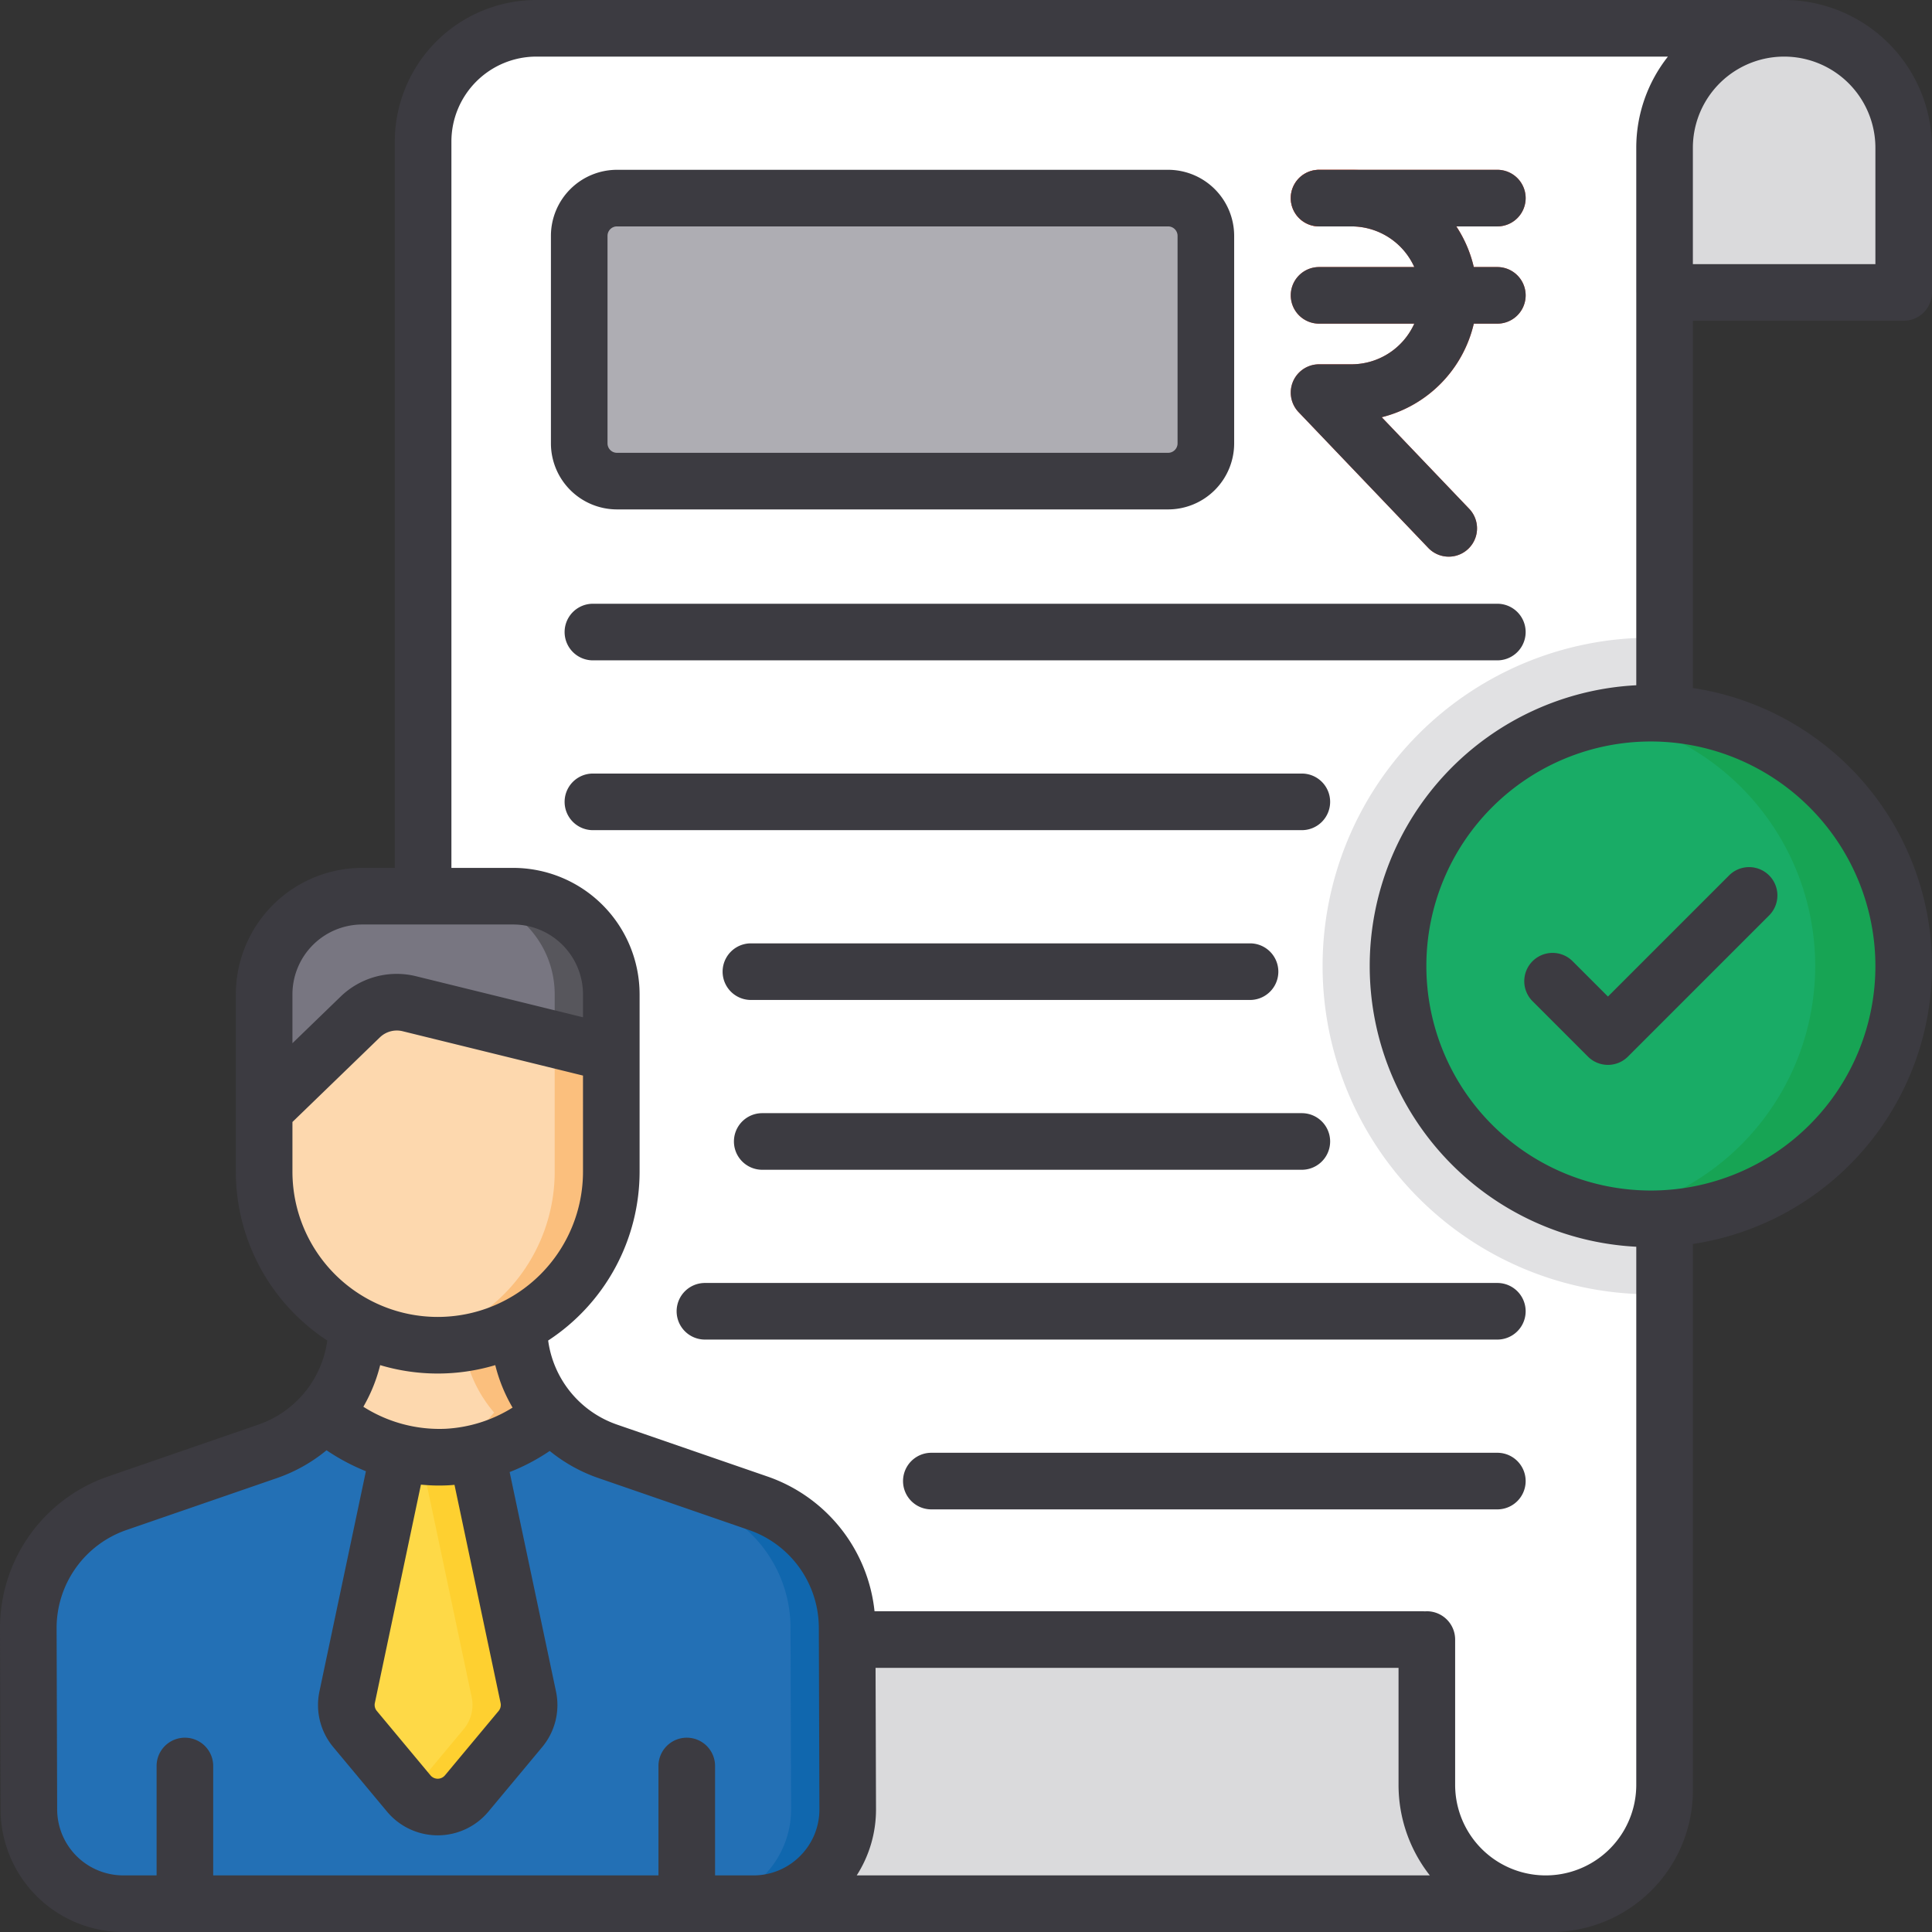<svg xmlns="http://www.w3.org/2000/svg" viewBox="0 0 512 512" id="itr-for-professionals">
  <rect x="0" y="0" width="512" height="512" fill="#333333" stroke="none"/>
  <path fill="#fff" d="m471.13 7.5-30 70v397a29.998 29.998 0 0 1-30 30h-329l30-54.29V37.5a29.998 29.998 0 0 1 30-30Z"></path>
  <path fill="#dadadc" d="M377.128 434.5h-328v40a30 30 0 0 0 30 30h333"></path>
  <path fill="#fff" d="M378.128 434.5V473a31.5 31.5 0 0 0 31.5 31.5 31.5 31.5 0 0 0 31.5-31.5v-38.5"></path>
  <path fill="#dadadc" d="M472.814 7.5A31.686 31.686 0 0 1 504.5 39.186V77.5h-63.372V39.186A31.686 31.686 0 0 1 472.814 7.5Z"></path>
  <path fill="#ee553d" d="M396.814 60h-47.248a7.5 7.5 0 0 1 0-15h47.248a7.5 7.5 0 0 1 0 15zm0 25.771h-47.248a7.5 7.5 0 0 1 0-15h47.248a7.5 7.5 0 0 1 0 15z"></path>
  <path fill="#ee553d" d="M383.93 147.519a7.478 7.478 0 0 1-5.425-2.32l-34.362-35.976a7.5 7.5 0 0 1 5.423-12.68h8.591a18.271 18.271 0 0 0 0-36.543h-8.59a7.5 7.5 0 0 1 0-15h8.59a33.274 33.274 0 0 1 8.013 65.568l23.183 24.27a7.5 7.5 0 0 1-5.423 12.681Z"></path>
  <rect width="166.066" height="75" x="153.5" y="52.5" fill="#aeadb3" rx="10"></rect>
  <path fill="#e1e1e3" d="M441.13 169.08v173.84c-1.2.05-2.41.08-3.63.08a87 87 0 0 1 0-174c1.22 0 2.43.03 3.63.08Z"></path>
  <circle cx="437.5" cy="256" r="67" fill="#19ac66"></circle>
  <path fill="#17a454" d="M437.5 189a67.331 67.331 0 0 0-11.727 1.044 66.988 66.988 0 0 1 0 131.912A66.996 66.996 0 1 0 437.5 189Z"></path>
  <path fill="#2370b5" d="M224.65 479.42a25 25 0 0 1-25 25.08h-167a24.999 24.999 0 0 1-25-24.92l-.15-48.13a34.98 34.98 0 0 1 23.59-33.08l39.82-13.74a34.853 34.853 0 0 0 14.42-9.47c5.77-6.31 24.17-14.66 24.17-23.61l-15-25.05h43l-15 25.05c0 8.57 18.12 16.6 23.45 22.8a34.808 34.808 0 0 0 15.14 10.28l39.82 13.74a34.98 34.98 0 0 1 23.59 33.08Z"></path>
  <path fill="#1067ae" d="M224.5 431.45a34.98 34.98 0 0 0-23.59-33.08l-39.82-13.74a34.808 34.808 0 0 1-15.14-10.28c-5.33-6.2-23.45-14.23-23.45-22.8l15-25.05h-15l-14 23.38 1 1.67a8.026 8.026 0 0 1-.967 3.643c3.902 7.188 17.85 13.844 22.417 19.157a34.808 34.808 0 0 0 15.14 10.28l39.82 13.74a34.98 34.98 0 0 1 23.59 33.08l.15 47.97a25 25 0 0 1-25 25.08h15a25 25 0 0 0 25-25.08Z"></path>
  <path fill="#fed947" d="m126.32 385.02 13.678 64.736a10 10 0 0 1-2.102 8.469l-14.214 17.056a10 10 0 0 1-15.364 0l-14.215-17.057a10 10 0 0 1-2.102-8.467l13.689-64.877Z"></path>
  <path fill="#fed030" d="M139.998 449.756 126.32 385.02l-20.63-.14-.021.102 5.651.038 13.678 64.736a10 10 0 0 1-2.102 8.469l-14.214 17.056c-.058.07-.123.128-.182.195a9.993 9.993 0 0 0 15.182-.195l14.214-17.056a10 10 0 0 0 2.102-8.47Z"></path>
  <path fill="#fdd8ae" d="m145.95 374.35-1.58 1.82a45.921 45.921 0 0 1-25.98 9.97 44.944 44.944 0 0 1-16.522-2.231 46.206 46.206 0 0 1-8.143-3.708c-2.597-1.466-5.043-3.184-7.646-4.633q-.372-.207-.749-.408a34.943 34.943 0 0 0 9.17-23.61V326.5h43v25.05a34.942 34.942 0 0 0 8.45 22.8Z"></path>
  <path fill="#fbbf7d" d="M137.5 351.55V326.5h-15v25.05a34.942 34.942 0 0 0 8.45 22.8l-1.58 1.82a46.246 46.246 0 0 1-20.847 9.388 44.538 44.538 0 0 0 9.867.582 45.921 45.921 0 0 0 25.98-9.97l1.58-1.82a34.942 34.942 0 0 1-8.45-22.8Z"></path>
  <path fill="#fdd8ae" d="m147 263.5 15 15.66v31.34a46 46 0 0 1-92 0v-16.34l15-30.66c0-14.36-3.36-11 11-11h40c14.36 0 11-3.36 11 11Z"></path>
  <path fill="#fbbf7d" d="M147 263.5v47a45.998 45.998 0 0 1-38.5 45.382A45.986 45.986 0 0 0 162 310.5v-31.34zm-51-11c-6.855 0-9.667-.762-10.74 0zm42.528-.036c5.206.796 8.472 3.43 8.472 11.036 0-13.447 2.945-11.356-8.472-11.036z"></path>
  <path fill="#787681" d="M162 263.5v15.66l-53.48-13.15a13.997 13.997 0 0 0-13.08 3.53L70 294.16V263.5a26 26 0 0 1 26-26h40a26 26 0 0 1 26 26Z"></path>
  <path fill="#57565c" d="M136 237.5h-15a26 26 0 0 1 26 26v11.972l15 3.688V263.5a26 26 0 0 0-26-26Z"></path>
  <path fill="#3c3b41" d="M396.814 160H157.128a7.5 7.5 0 0 0 0 15h239.686a7.5 7.5 0 1 0 0-15Zm-54.748-81.729a7.5 7.5 0 0 0 7.5 7.5H374.8a18.284 18.284 0 0 1-16.643 10.772h-8.59a7.5 7.5 0 0 0-5.424 12.68l34.362 35.976a7.5 7.5 0 0 0 10.848-10.36l-23.183-24.271a33.384 33.384 0 0 0 24.4-24.796h6.244a7.5 7.5 0 0 0 0-15h-6.248A33.122 33.122 0 0 0 385.933 60h10.881a7.5 7.5 0 0 0 0-15h-47.248a7.5 7.5 0 0 0 0 15h8.591A18.284 18.284 0 0 1 374.8 70.771h-25.234a7.5 7.5 0 0 0-7.5 7.5Zm74.708 176.477a7.5 7.5 0 1 0-10.607 10.606l14.652 14.653a7.5 7.5 0 0 0 10.608 0l37.406-37.407a7.5 7.5 0 1 0-10.607-10.607l-32.103 32.104ZM163.5 135h146.066a17.52 17.52 0 0 0 17.5-17.5v-55a17.52 17.52 0 0 0-17.5-17.5H163.5A17.52 17.52 0 0 0 146 62.5v55a17.52 17.52 0 0 0 17.5 17.5ZM161 62.5a2.503 2.503 0 0 1 2.5-2.5h146.066a2.503 2.503 0 0 1 2.5 2.5v55a2.503 2.503 0 0 1-2.5 2.5H163.5a2.503 2.503 0 0 1-2.5-2.5Zm18.314 285a7.5 7.5 0 0 0 7.5 7.5h210a7.5 7.5 0 1 0 0-15h-210a7.5 7.5 0 0 0-7.5 7.5ZM504.5 85a7.5 7.5 0 0 0 7.5-7.5V39.186A39.23 39.23 0 0 0 472.814 0c-.376 0-.748.018-1.122.029-.187-.015-.374-.029-.564-.029h-329a37.542 37.542 0 0 0-37.5 37.5V230H96a33.538 33.538 0 0 0-33.5 33.5v47a53.487 53.487 0 0 0 24.233 44.751 27.478 27.478 0 0 1-18.27 22.289L28.65 391.278A42.5 42.5 0 0 0 0 431.474l.15 48.128A32.553 32.553 0 0 0 32.65 512h379.478a7.576 7.576 0 0 0 .815-.046A37.545 37.545 0 0 0 448.63 474.5V329.666a74.502 74.502 0 0 0 0-147.332V85Zm-427 178.5A18.52 18.52 0 0 1 96 245h40a18.52 18.52 0 0 1 18.5 18.5v6.091l-44.192-10.866a21.382 21.382 0 0 0-20.086 5.427L77.5 276.464Zm0 47v-13.162l23.153-22.406a6.463 6.463 0 0 1 6.073-1.641l47.774 11.748V310.5a38.5 38.5 0 0 1-77 0Zm40.526 68.144a37.574 37.574 0 0 1-21.734-5.84 42.455 42.455 0 0 0 4.457-11.031 53.336 53.336 0 0 0 30.502 0 42.455 42.455 0 0 0 4.586 11.255 37.195 37.195 0 0 1-17.811 5.616Zm14.108 74.78L117.92 470.48a2.499 2.499 0 0 1-3.84 0l-14.215-17.058a2.487 2.487 0 0 1-.526-2.116l12.21-57.863c1.536.145 3.107.243 4.738.243.809 0 1.63-.02 2.461-.06.576-.027 1.135-.08 1.698-.127l12.214 57.808a2.486 2.486 0 0 1-.526 2.117Zm79.906 38.434A17.38 17.38 0 0 1 199.65 497H189.5v-28.993a7.5 7.5 0 1 0-15 0V497h-118v-28.993a7.5 7.5 0 1 0-15 0V497h-8.85a17.527 17.527 0 0 1-17.5-17.443L15 431.45a27.49 27.49 0 0 1 18.536-25.99l39.815-13.738a42.364 42.364 0 0 0 13.185-7.387 55.452 55.452 0 0 0 10.432 5.554l-12.306 58.32a17.4 17.4 0 0 0 3.68 14.816l14.214 17.058a17.499 17.499 0 0 0 26.888 0l14.214-17.057a17.4 17.4 0 0 0 3.677-14.82l-12.274-58.094a54.12 54.12 0 0 0 10.62-5.594 42.355 42.355 0 0 0 12.963 7.202l39.825 13.742A27.495 27.495 0 0 1 217 431.474l.15 47.967a17.394 17.394 0 0 1-5.11 12.417ZM227.038 497a32.29 32.29 0 0 0 5.112-17.604L232.033 442h138.595v31a38.795 38.795 0 0 0 8.293 24Zm206.592-62.539-.002.039V473a24 24 0 0 1-48 0v-38.5a7.5 7.5 0 0 0-7.5-7.5c-.169 0-.334.014-.5.025-.166-.01-.331-.025-.5-.025H231.76a42.487 42.487 0 0 0-28.404-35.72l-39.825-13.742a27.475 27.475 0 0 1-18.264-22.287A53.487 53.487 0 0 0 169.5 310.5v-47A33.538 33.538 0 0 0 136 230h-16.372V37.5a22.525 22.525 0 0 1 22.5-22.5h299.889a38.981 38.981 0 0 0-8.39 24.186V77.5l.003.039V181.6a74.5 74.5 0 0 0 0 148.8ZM497 256a59.5 59.5 0 1 1-59.5-59.5A59.567 59.567 0 0 1 497 256ZM448.628 70V39.186a24.186 24.186 0 1 1 48.372 0V70Zm-51.814 315h-150a7.5 7.5 0 1 0 0 15h150a7.5 7.5 0 1 0 0-15Zm-65.54-120a7.5 7.5 0 0 0 0-15H199a7.5 7.5 0 0 0 0 15Zm21.226-52.5a7.5 7.5 0 0 0-7.5-7.5H157.128a7.5 7.5 0 0 0 0 15H345a7.5 7.5 0 0 0 7.5-7.5ZM202 310h143a7.5 7.5 0 0 0 0-15H202a7.5 7.5 0 0 0 0 15Z"></path>
</svg>
